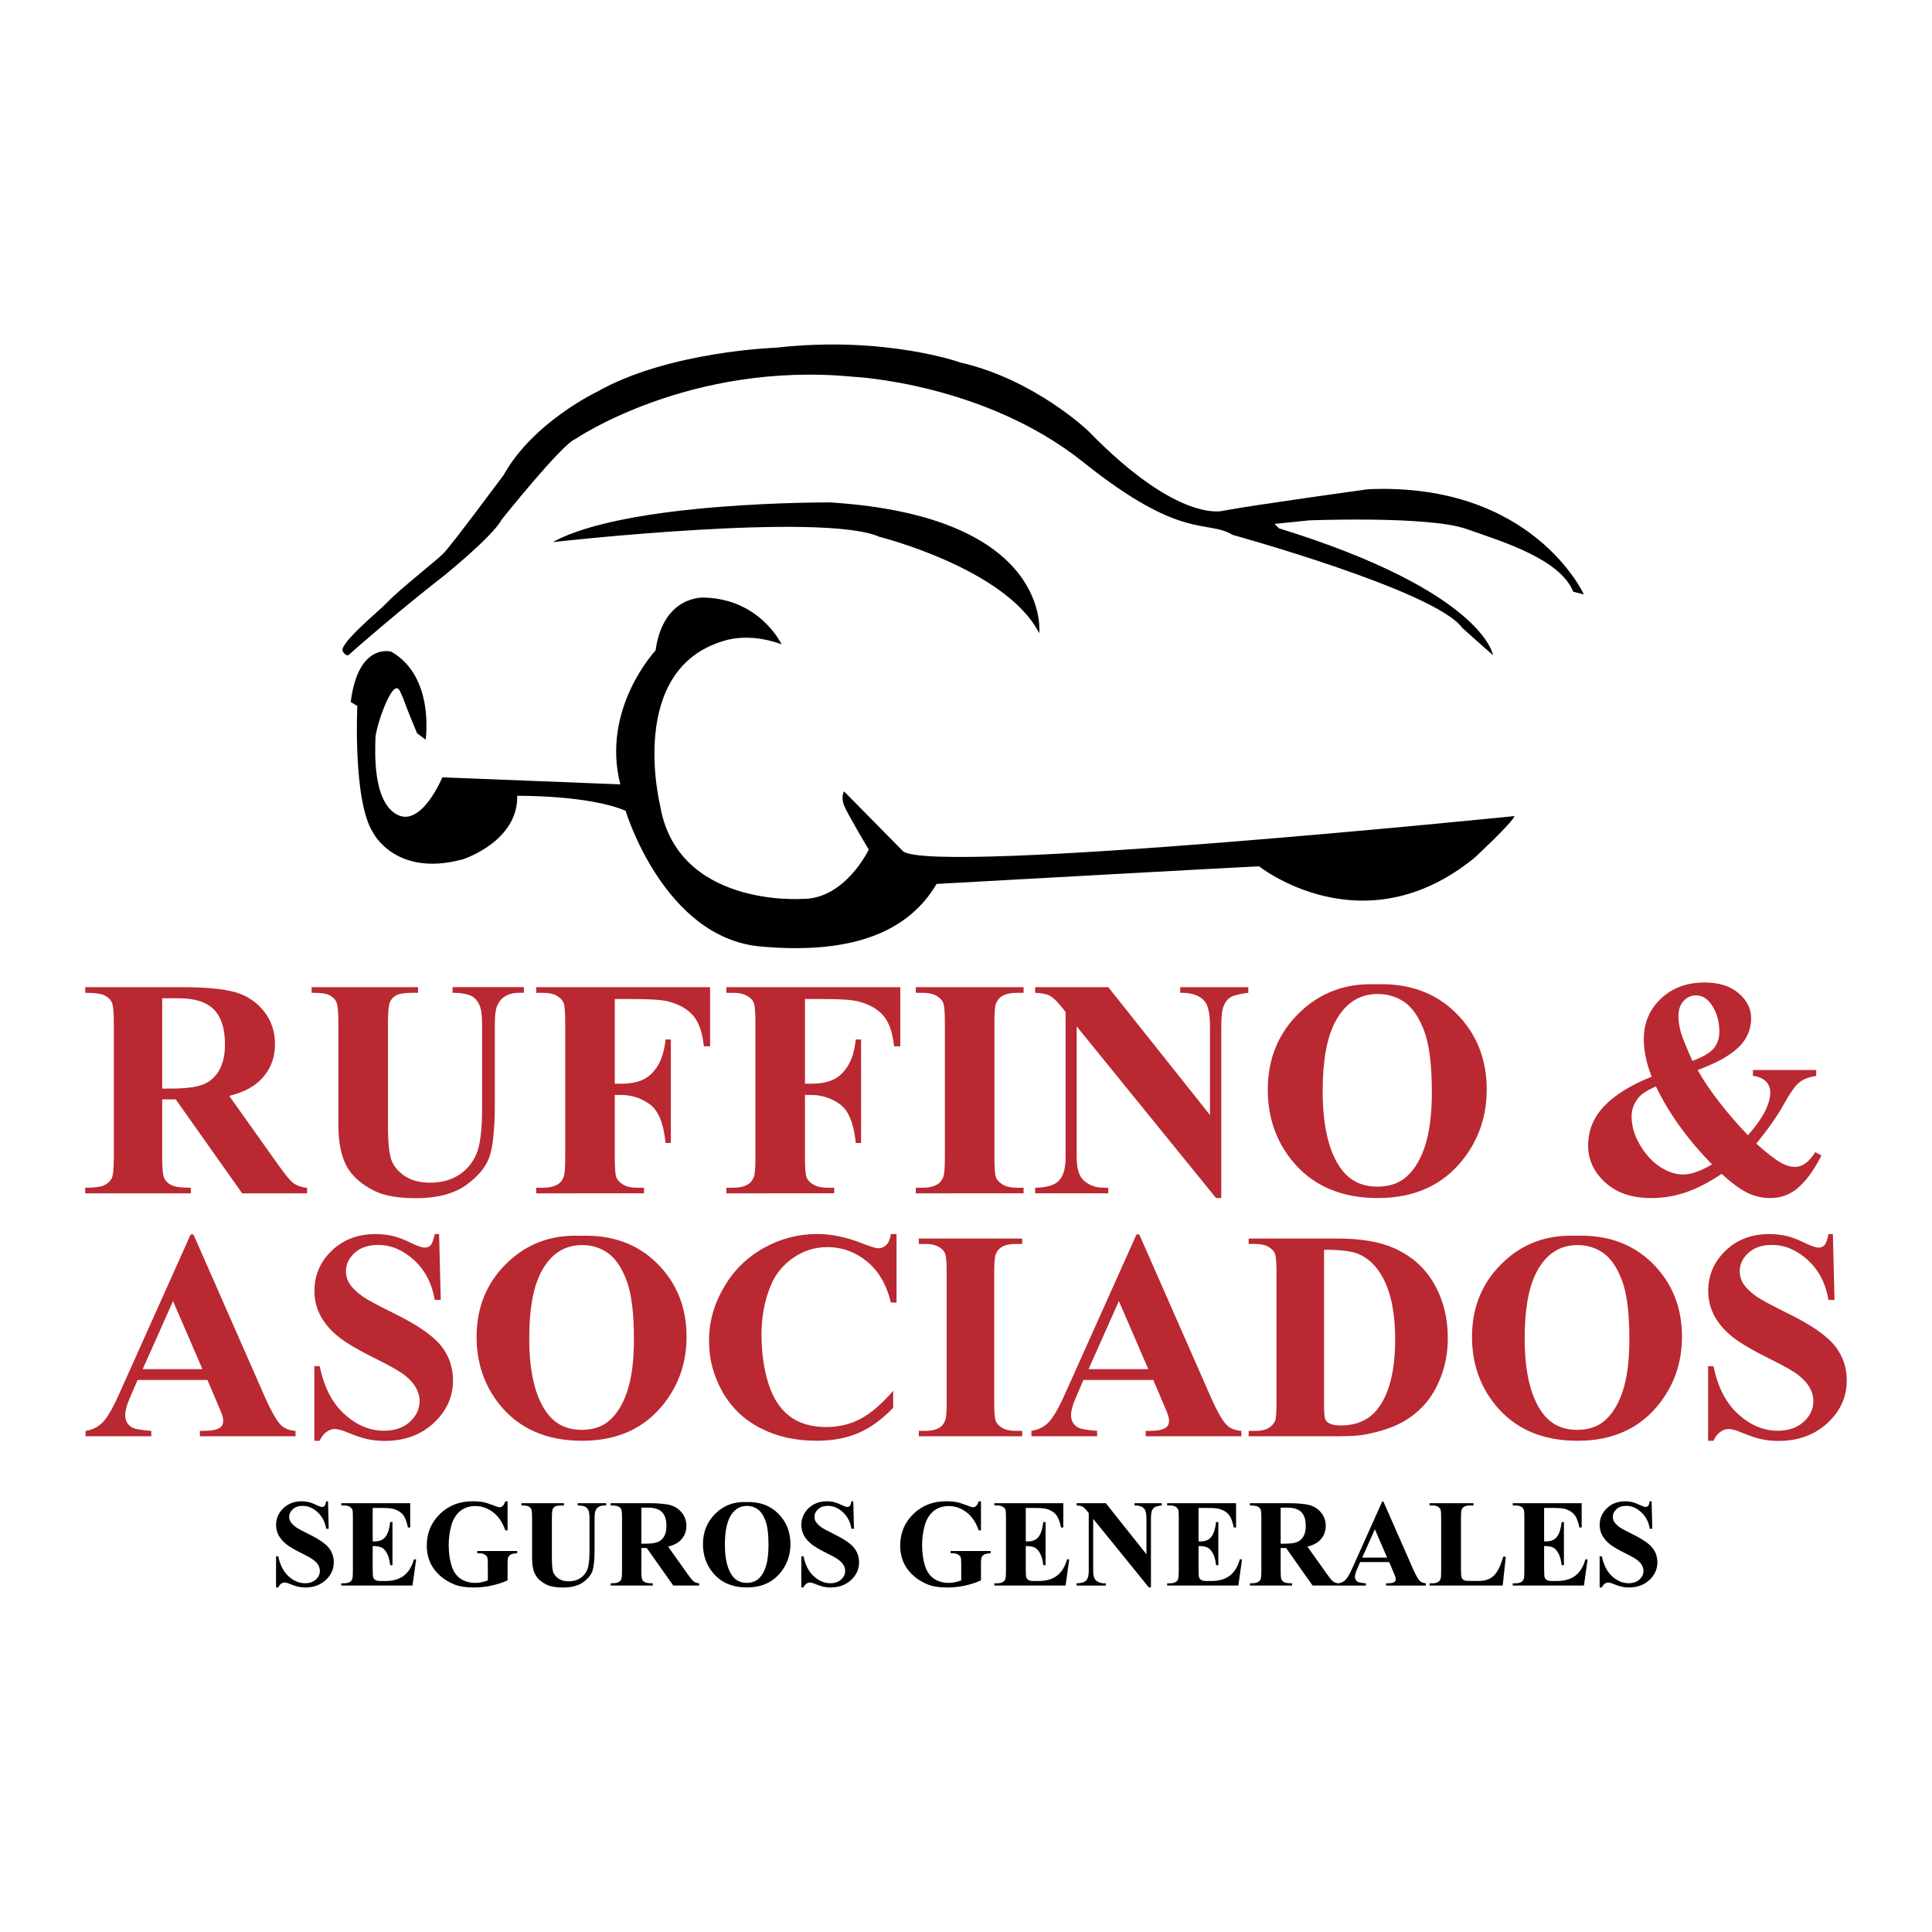<?xml version="1.0" encoding="utf-8"?>
<!-- Generator: Adobe Illustrator 13.0.0, SVG Export Plug-In . SVG Version: 6.00 Build 14948)  -->
<!DOCTYPE svg PUBLIC "-//W3C//DTD SVG 1.0//EN" "http://www.w3.org/TR/2001/REC-SVG-20010904/DTD/svg10.dtd">
<svg version="1.0" id="Layer_1" xmlns="http://www.w3.org/2000/svg" xmlns:xlink="http://www.w3.org/1999/xlink" x="0px" y="0px"
	 width="192.756px" height="192.756px" viewBox="0 0 192.756 192.756" enable-background="new 0 0 192.756 192.756"
	 xml:space="preserve">
<g>
	<polygon fill-rule="evenodd" clip-rule="evenodd" fill="#FFFFFF" points="0,0 192.756,0 192.756,192.756 0,192.756 0,0 	"/>
	<path fill-rule="evenodd" clip-rule="evenodd" d="M55.164,54.083c0,0,26.897-3.033,32.567-0.527c0,0,12.658,3.165,15.954,9.625
		c0,0,1.362-11.646-20.832-13.053C82.853,50.128,62.548,49.996,55.164,54.083L55.164,54.083z"/>
	<path fill-rule="evenodd" clip-rule="evenodd" d="M41.612,73.157l0.854,0.64c0,0,0.938-6.291-3.434-8.781
		c0,0-3.293-0.958-4.041,5.021l0.659,0.396c0,0-0.461,9.526,1.582,12.657c0,0,2.242,4.483,8.966,2.637c0,0,5.494-1.758,5.406-6.329
		c0,0,7.12-0.088,10.812,1.495c0,0,3.805,12.659,13.448,13.536c9.669,0.879,14.943-1.758,17.58-6.241c0,0,31.732-1.758,32.172-1.758
		c0,0,10.371,8.262,21.535-0.879c0,0,3.691-3.428,3.955-4.131c0,0-57.838,5.89-61.002,3.516l-5.889-5.977c0,0-0.352,0.527,0,1.406
		s2.461,4.395,2.461,4.395s-2.374,5.011-6.68,4.923c0,0-12.482,0.879-14.152-9.405c0,0-3.34-13.537,6.417-16.35
		c0,0,2.373-0.879,5.713,0.352c0,0-2.11-4.483-7.647-4.658c0,0-4.132-0.352-4.923,5.274c0,0-5.45,5.801-3.516,13.36l-17.755-0.703
		c0,0-2.109,5.098-4.571,3.692s-2.109-6.505-2.109-7.56s1.726-6.222,2.431-4.763C40.553,70.31,39.835,68.898,41.612,73.157
		L41.612,73.157z"/>
	<path fill-rule="evenodd" clip-rule="evenodd" d="M34.167,64.928c0,0,0.352,0.703,0.704,0.351c0.352-0.351,5.098-4.483,9.405-7.823
		c0,0,4.889-3.939,5.768-5.609c0,0,6.028-7.555,7.362-8.048c0,0,11.395-7.791,27.744-6.208c0,0,13.036,0.603,22.941,8.526
		c9.889,7.911,12.263,5.67,14.899,7.252c0,0,20.261,5.581,22.897,9.273c0,0,2.153,1.934,3.076,2.725c0,0-0.923-6.329-21.359-12.658
		l-0.439-0.439l3.428-0.352c0,0,11.899-0.473,15.679,0.846c3.78,1.318,9.373,3.021,10.691,6.273l1.055,0.264
		c0,0-5.065-11.196-21.502-10.493c0,0-11.108,1.527-14.448,2.142c0,0-4.395,1.407-13.537-7.999c0,0-5.361-5.098-12.657-6.768
		c0,0-7.56-2.725-18.459-1.494c0,0-10.724,0.352-17.844,4.395c0,0-6.373,3.023-9.305,8.28c0,0-5.24,7.066-6.032,7.857
		c-0.791,0.792-4.552,3.728-5.644,4.925C37.971,60.825,33.992,64.049,34.167,64.928L34.167,64.928z"/>
	<path fill-rule="evenodd" clip-rule="evenodd" fill="#BA2831" d="M16.182,109.682v5.769c0,1.113,0.067,1.812,0.202,2.097
		c0.14,0.29,0.378,0.522,0.72,0.693c0.347,0.171,0.989,0.259,1.932,0.259v0.56H8.504v-0.56c0.953,0,1.595-0.088,1.937-0.269
		c0.336-0.177,0.575-0.404,0.714-0.688c0.134-0.285,0.202-0.979,0.202-2.092v-13.348c0-1.113-0.067-1.812-0.202-2.103
		c-0.14-0.29-0.378-0.518-0.725-0.688c-0.342-0.176-0.984-0.259-1.926-0.259v-0.564h9.558c2.49,0,4.308,0.176,5.462,0.518
		c1.149,0.342,2.092,0.979,2.822,1.905c0.725,0.922,1.092,2.009,1.092,3.252c0,1.517-0.548,2.77-1.641,3.764
		c-0.699,0.627-1.672,1.098-2.925,1.408l4.945,6.964c0.647,0.901,1.108,1.46,1.377,1.683c0.419,0.316,0.896,0.487,1.444,0.518v0.56
		h-6.477l-6.627-9.377H16.182L16.182,109.682z M16.182,99.596v9.01h0.865c1.403,0,2.454-0.124,3.153-0.383
		c0.699-0.26,1.248-0.726,1.646-1.398s0.6-1.548,0.6-2.63c0-1.569-0.368-2.724-1.103-3.475c-0.73-0.751-1.911-1.124-3.542-1.124
		H16.182L16.182,99.596z M31.094,98.488h10.614v0.564h-0.528c-0.797,0-1.346,0.083-1.646,0.248
		c-0.301,0.166-0.513,0.399-0.637,0.688c-0.125,0.295-0.192,1.03-0.192,2.201v10.07c0,1.843,0.14,3.06,0.419,3.66
		c0.28,0.596,0.736,1.088,1.373,1.486c0.637,0.394,1.439,0.59,2.413,0.59c1.113,0,2.061-0.248,2.842-0.751
		c0.787-0.502,1.372-1.19,1.761-2.07c0.388-0.88,0.585-2.413,0.585-4.598v-8.388c0-0.922-0.098-1.579-0.29-1.973
		s-0.435-0.668-0.725-0.818c-0.455-0.233-1.097-0.347-1.931-0.347v-0.564h7.114v0.564H51.84c-0.574,0-1.056,0.113-1.439,0.347
		c-0.383,0.233-0.662,0.58-0.833,1.046c-0.13,0.326-0.197,0.906-0.197,1.745v7.812c0,2.418-0.161,4.163-0.477,5.234
		c-0.321,1.072-1.098,2.056-2.33,2.957c-1.232,0.9-2.92,1.352-5.053,1.352c-1.776,0-3.153-0.239-4.126-0.715
		c-1.32-0.647-2.257-1.476-2.806-2.485c-0.544-1.015-0.818-2.371-0.818-4.085v-10.07c0-1.181-0.062-1.916-0.197-2.206
		c-0.13-0.29-0.357-0.518-0.684-0.688c-0.321-0.176-0.917-0.254-1.786-0.243V98.488L31.094,98.488z M61.336,99.674v8.45h0.595
		c0.906,0,1.652-0.141,2.226-0.409c0.58-0.274,1.067-0.735,1.465-1.383s0.663-1.522,0.782-2.625h0.528v10.329h-0.528
		c-0.192-1.952-0.715-3.235-1.569-3.856c-0.854-0.622-1.823-0.938-2.905-0.938h-0.595v6.296c0,1.051,0.062,1.708,0.176,1.973
		c0.119,0.264,0.347,0.491,0.684,0.688c0.336,0.201,0.797,0.3,1.372,0.3h0.683v0.56H53.497v-0.56h0.683
		c0.596,0,1.077-0.108,1.439-0.32c0.264-0.14,0.466-0.384,0.606-0.73c0.114-0.238,0.166-0.875,0.166-1.91v-13.529
		c0-1.051-0.052-1.708-0.166-1.973c-0.109-0.264-0.336-0.492-0.673-0.688c-0.342-0.197-0.798-0.295-1.373-0.295h-0.683v-0.564h17.35
		v5.902h-0.621c-0.14-1.388-0.502-2.413-1.082-3.081c-0.585-0.668-1.424-1.134-2.526-1.408c-0.606-0.15-1.729-0.228-3.366-0.228
		H61.336L61.336,99.674z M80.312,99.674v8.45h0.595c0.906,0,1.652-0.141,2.226-0.409c0.581-0.274,1.067-0.735,1.466-1.383
		s0.663-1.522,0.782-2.625h0.528v10.329H85.38c-0.192-1.952-0.715-3.235-1.569-3.856c-0.854-0.622-1.823-0.938-2.905-0.938h-0.595
		v6.296c0,1.051,0.062,1.708,0.176,1.973c0.119,0.264,0.347,0.491,0.684,0.688c0.336,0.201,0.797,0.3,1.372,0.3h0.684v0.56H72.473
		v-0.56h0.683c0.596,0,1.077-0.108,1.439-0.32c0.264-0.14,0.466-0.384,0.606-0.73c0.114-0.238,0.166-0.875,0.166-1.91v-13.529
		c0-1.051-0.052-1.708-0.166-1.973c-0.108-0.264-0.336-0.492-0.673-0.688c-0.342-0.197-0.797-0.295-1.373-0.295h-0.683v-0.564h17.35
		v5.902h-0.622c-0.14-1.388-0.502-2.413-1.082-3.081c-0.585-0.668-1.424-1.134-2.526-1.408c-0.606-0.15-1.729-0.228-3.366-0.228
		H80.312L80.312,99.674z M102.125,118.499v0.56H91.371v-0.56h0.684c0.595,0,1.077-0.108,1.439-0.32
		c0.264-0.14,0.466-0.384,0.605-0.73c0.114-0.238,0.171-0.875,0.171-1.91v-13.529c0-1.051-0.058-1.708-0.171-1.973
		c-0.108-0.264-0.332-0.492-0.673-0.688c-0.336-0.197-0.797-0.295-1.372-0.295h-0.684v-0.564h10.754v0.564h-0.684
		c-0.596,0-1.077,0.104-1.439,0.315c-0.264,0.146-0.472,0.383-0.621,0.73c-0.109,0.243-0.166,0.88-0.166,1.91v13.529
		c0,1.051,0.057,1.708,0.171,1.973c0.119,0.264,0.347,0.491,0.684,0.688c0.342,0.201,0.797,0.3,1.372,0.3H102.125L102.125,118.499z
		 M110.574,98.488l10.147,12.758v-8.844c0-1.232-0.176-2.065-0.527-2.501c-0.486-0.585-1.3-0.869-2.443-0.849v-0.564h6.793v0.564
		c-0.87,0.108-1.45,0.253-1.751,0.43c-0.3,0.176-0.533,0.466-0.698,0.864c-0.166,0.399-0.249,1.088-0.249,2.056v17.128h-0.518
		l-13.907-17.128v13.078c0,1.181,0.27,1.979,0.813,2.393c0.538,0.419,1.159,0.626,1.854,0.626h0.486v0.56h-7.295v-0.56
		c1.134-0.01,1.921-0.243,2.366-0.698c0.445-0.456,0.668-1.228,0.668-2.32v-14.518l-0.44-0.549c-0.435-0.544-0.818-0.9-1.154-1.077
		c-0.331-0.171-0.813-0.264-1.439-0.284v-0.564H110.574L110.574,98.488z M137.27,98.203c3.278-0.124,5.938,0.834,7.989,2.863
		c2.045,2.035,3.07,4.577,3.07,7.632c0,2.609-0.761,4.903-2.288,6.886c-2.024,2.631-4.883,3.946-8.574,3.946
		c-3.697,0-6.561-1.254-8.585-3.765c-1.595-1.983-2.396-4.333-2.396-7.052c0-3.055,1.04-5.603,3.116-7.637
		C131.684,99.037,134.235,98.079,137.27,98.203L137.27,98.203z M137.456,99.172c-1.885,0-3.313,0.963-4.297,2.884
		c-0.798,1.574-1.196,3.842-1.196,6.793c0,3.511,0.616,6.104,1.849,7.781c0.859,1.176,2.065,1.761,3.613,1.761
		c1.041,0,1.911-0.253,2.609-0.756c0.886-0.647,1.58-1.683,2.076-3.106c0.497-1.419,0.746-3.272,0.746-5.556
		c0-2.724-0.254-4.758-0.761-6.104c-0.508-1.351-1.149-2.304-1.937-2.863C139.377,99.451,138.477,99.172,137.456,99.172
		L137.456,99.172z M174.89,106.757h6.312v0.59c-0.709,0.104-1.264,0.311-1.667,0.632c-0.409,0.316-0.932,1.057-1.579,2.221
		c-0.647,1.165-1.559,2.465-2.733,3.899c1.035,0.932,1.874,1.579,2.521,1.941c0.455,0.254,0.9,0.378,1.336,0.378
		c0.745,0,1.423-0.486,2.029-1.471l0.621,0.332c-0.828,1.631-1.714,2.79-2.65,3.474c-0.72,0.518-1.538,0.777-2.46,0.777
		c-0.787,0-1.538-0.171-2.252-0.508c-0.715-0.342-1.579-0.974-2.6-1.905c-1.268,0.849-2.454,1.465-3.567,1.843
		c-1.112,0.378-2.268,0.57-3.474,0.57c-1.921,0-3.448-0.523-4.582-1.564c-1.129-1.04-1.698-2.262-1.698-3.67
		c0-1.518,0.543-2.838,1.626-3.961c1.082-1.119,2.65-2.093,4.717-2.91c-0.265-0.657-0.461-1.3-0.591-1.926
		c-0.135-0.627-0.196-1.232-0.196-1.823c0-1.615,0.563-2.961,1.703-4.038c1.139-1.077,2.594-1.615,4.359-1.615
		c1.429,0,2.558,0.352,3.392,1.066s1.253,1.543,1.253,2.495c0,1.145-0.43,2.123-1.284,2.936c-0.854,0.813-2.206,1.56-4.055,2.237
		c1.14,2.014,2.817,4.184,5.018,6.508c1.486-1.667,2.231-3.101,2.231-4.292c0-0.425-0.145-0.787-0.44-1.087
		c-0.295-0.295-0.725-0.477-1.289-0.539V106.757L174.89,106.757z M168.853,105.846c1.062-0.394,1.776-0.813,2.139-1.264
		s0.549-0.994,0.549-1.631c0-1.134-0.3-2.092-0.896-2.868c-0.394-0.518-0.88-0.771-1.46-0.771c-0.472,0-0.88,0.187-1.217,0.559
		c-0.342,0.373-0.513,0.881-0.513,1.518c0,0.497,0.083,1.025,0.243,1.595C167.864,103.547,168.247,104.499,168.853,105.846
		L168.853,105.846z M165.213,108.393c-0.808,0.347-1.382,0.71-1.714,1.093c-0.476,0.569-0.714,1.201-0.714,1.9
		c0,0.947,0.274,1.895,0.828,2.832c0.549,0.942,1.217,1.672,1.993,2.185c0.776,0.518,1.559,0.776,2.335,0.776
		c0.383,0,0.818-0.082,1.3-0.253c0.477-0.166,1.005-0.414,1.568-0.751C168.371,113.679,166.508,111.085,165.213,108.393
		L165.213,108.393z"/>
	<path fill-rule="evenodd" clip-rule="evenodd" fill="#BA2831" d="M20.696,137.679h-6.967l-0.829,1.922
		c-0.273,0.641-0.407,1.167-0.407,1.584c0,0.557,0.224,0.963,0.67,1.222c0.258,0.159,0.903,0.272,1.931,0.353v0.536H8.535v-0.536
		c0.705-0.109,1.292-0.402,1.743-0.884c0.457-0.478,1.023-1.47,1.688-2.975l7.056-15.74H19.3l7.111,16.177
		c0.68,1.535,1.236,2.498,1.673,2.896c0.333,0.303,0.8,0.477,1.4,0.526v0.536h-9.543v-0.536h0.392c0.765,0,1.306-0.109,1.614-0.323
		c0.213-0.153,0.323-0.377,0.323-0.67c0-0.174-0.03-0.353-0.09-0.536c-0.02-0.09-0.164-0.452-0.437-1.093L20.696,137.679
		L20.696,137.679z M20.199,136.602l-2.935-6.793l-3.029,6.793H20.199L20.199,136.602z M43.81,123.12l0.164,6.574h-0.601
		c-0.278-1.648-0.968-2.974-2.071-3.982c-1.103-1.003-2.289-1.504-3.57-1.504c-0.988,0-1.773,0.263-2.349,0.794
		c-0.581,0.526-0.869,1.138-0.869,1.827c0,0.433,0.104,0.824,0.308,1.162c0.278,0.457,0.73,0.909,1.351,1.351
		c0.457,0.323,1.509,0.889,3.158,1.703c2.309,1.137,3.863,2.21,4.668,3.218c0.799,1.008,1.196,2.16,1.196,3.461
		c0,1.648-0.646,3.068-1.927,4.255c-1.286,1.188-2.919,1.783-4.896,1.783c-0.621,0-1.211-0.064-1.763-0.188
		c-0.551-0.13-1.247-0.368-2.081-0.716c-0.467-0.193-0.849-0.287-1.147-0.287c-0.253,0-0.521,0.094-0.8,0.287
		c-0.283,0.194-0.511,0.492-0.685,0.89h-0.536v-7.448h0.536c0.427,2.095,1.246,3.689,2.468,4.791
		c1.216,1.103,2.527,1.653,3.932,1.653c1.088,0,1.952-0.298,2.597-0.889s0.968-1.281,0.968-2.065c0-0.467-0.125-0.919-0.373-1.355
		c-0.249-0.432-0.621-0.849-1.127-1.241s-1.396-0.903-2.676-1.534c-1.792-0.884-3.083-1.634-3.868-2.255
		c-0.79-0.62-1.391-1.315-1.812-2.08s-0.636-1.609-0.636-2.532c0-1.569,0.581-2.91,1.733-4.018c1.156-1.103,2.611-1.653,4.364-1.653
		c0.641,0,1.261,0.074,1.862,0.229c0.457,0.119,1.013,0.333,1.664,0.65c0.656,0.313,1.117,0.472,1.375,0.472
		c0.253,0,0.452-0.079,0.596-0.233c0.149-0.153,0.283-0.526,0.408-1.117H43.81L43.81,123.12z M57.892,123.294
		c3.143-0.119,5.695,0.8,7.662,2.746c1.961,1.951,2.944,4.39,2.944,7.319c0,2.502-0.73,4.702-2.195,6.604
		c-1.941,2.522-4.682,3.784-8.223,3.784c-3.545,0-6.291-1.202-8.232-3.61c-1.529-1.901-2.299-4.156-2.299-6.763
		c0-2.93,0.998-5.373,2.989-7.324C52.534,124.094,54.982,123.175,57.892,123.294L57.892,123.294z M58.07,124.223
		c-1.808,0-3.178,0.924-4.122,2.766c-0.764,1.51-1.146,3.685-1.146,6.515c0,3.367,0.59,5.854,1.772,7.463
		c0.824,1.127,1.981,1.688,3.466,1.688c0.998,0,1.833-0.243,2.502-0.725c0.849-0.621,1.515-1.614,1.991-2.979
		c0.477-1.36,0.715-3.138,0.715-5.328c0-2.612-0.243-4.563-0.73-5.854c-0.486-1.296-1.102-2.209-1.857-2.745
		C59.913,124.49,59.049,124.223,58.07,124.223L58.07,124.223z M89.447,123.12v6.832h-0.566c-0.427-1.782-1.222-3.147-2.389-4.101
		c-1.162-0.948-2.482-1.426-3.957-1.426c-1.231,0-2.359,0.353-3.387,1.062s-1.782,1.634-2.254,2.781
		c-0.611,1.465-0.918,3.094-0.918,4.886c0,1.763,0.223,3.372,0.67,4.821c0.447,1.45,1.142,2.548,2.096,3.287
		c0.948,0.745,2.18,1.112,3.694,1.112c1.242,0,2.378-0.268,3.412-0.814c1.032-0.541,2.12-1.475,3.267-2.805v1.703
		c-1.107,1.151-2.259,1.99-3.456,2.507c-1.202,0.521-2.597,0.78-4.201,0.78c-2.1,0-3.973-0.423-5.606-1.267
		c-1.634-0.845-2.895-2.056-3.784-3.635c-0.884-1.584-1.331-3.268-1.331-5.05c0-1.882,0.491-3.664,1.48-5.353
		c0.983-1.688,2.308-2.999,3.982-3.928c1.673-0.934,3.451-1.396,5.333-1.396c1.385,0,2.85,0.298,4.394,0.898
		c0.894,0.348,1.46,0.527,1.703,0.527c0.308,0,0.576-0.114,0.804-0.343c0.229-0.229,0.377-0.592,0.447-1.083H89.447L89.447,123.12z
		 M101.984,142.759v0.536H91.671v-0.536h0.655c0.571,0,1.033-0.104,1.38-0.309c0.253-0.134,0.447-0.367,0.581-0.7
		c0.109-0.229,0.164-0.839,0.164-1.832v-12.975c0-1.008-0.055-1.639-0.164-1.892c-0.104-0.253-0.317-0.472-0.646-0.66
		c-0.323-0.188-0.765-0.283-1.316-0.283h-0.655v-0.541h10.313v0.541h-0.655c-0.571,0-1.033,0.1-1.381,0.303
		c-0.253,0.14-0.451,0.367-0.596,0.7c-0.104,0.233-0.158,0.844-0.158,1.832v12.975c0,1.009,0.055,1.639,0.164,1.893
		c0.114,0.253,0.332,0.472,0.655,0.66c0.327,0.193,0.765,0.288,1.315,0.288H101.984L101.984,142.759z M115.063,137.679h-6.967
		l-0.829,1.922c-0.272,0.641-0.407,1.167-0.407,1.584c0,0.557,0.224,0.963,0.671,1.222c0.258,0.159,0.903,0.272,1.931,0.353v0.536
		h-6.559v-0.536c0.705-0.109,1.291-0.402,1.742-0.884c0.457-0.478,1.023-1.47,1.688-2.975l7.056-15.74h0.278l7.111,16.177
		c0.68,1.535,1.235,2.498,1.673,2.896c0.333,0.303,0.8,0.477,1.4,0.526v0.536h-9.544v-0.536h0.393c0.765,0,1.306-0.109,1.613-0.323
		c0.214-0.153,0.323-0.377,0.323-0.67c0-0.174-0.029-0.353-0.09-0.536c-0.02-0.09-0.163-0.452-0.437-1.093L115.063,137.679
		L115.063,137.679z M114.567,136.602l-2.936-6.793l-3.028,6.793H114.567L114.567,136.602z M124.577,143.295v-0.536h0.655
		c0.571,0,1.013-0.09,1.316-0.273c0.308-0.179,0.531-0.422,0.675-0.735c0.09-0.203,0.135-0.814,0.135-1.832v-12.975
		c0-1.008-0.055-1.639-0.164-1.892c-0.104-0.253-0.318-0.472-0.646-0.66c-0.323-0.188-0.765-0.283-1.316-0.283h-0.655v-0.541h8.829
		c2.358,0,4.255,0.322,5.69,0.963c1.752,0.784,3.088,1.972,3.991,3.561c0.909,1.594,1.361,3.392,1.361,5.397
		c0,1.39-0.224,2.666-0.671,3.833c-0.446,1.172-1.022,2.136-1.728,2.895c-0.71,0.766-1.524,1.376-2.453,1.838
		c-0.929,0.456-2.061,0.813-3.396,1.067c-0.591,0.114-1.524,0.174-2.795,0.174H124.577L124.577,143.295z M132.1,124.689v15.393
		c0,0.814,0.04,1.311,0.114,1.495c0.08,0.184,0.209,0.327,0.393,0.422c0.263,0.148,0.641,0.218,1.137,0.218
		c1.619,0,2.855-0.551,3.709-1.658c1.162-1.494,1.743-3.809,1.743-6.951c0-2.532-0.397-4.554-1.191-6.068
		c-0.631-1.182-1.44-1.985-2.429-2.413C134.876,124.823,133.719,124.68,132.1,124.689L132.1,124.689z M157.205,123.294
		c3.144-0.119,5.695,0.8,7.661,2.746c1.962,1.951,2.945,4.39,2.945,7.319c0,2.502-0.73,4.702-2.195,6.604
		c-1.941,2.522-4.682,3.784-8.223,3.784c-3.545,0-6.291-1.202-8.232-3.61c-1.529-1.901-2.299-4.156-2.299-6.763
		c0-2.93,0.998-5.373,2.989-7.324C151.848,124.094,154.295,123.175,157.205,123.294L157.205,123.294z M157.384,124.223
		c-1.808,0-3.178,0.924-4.121,2.766c-0.765,1.51-1.147,3.685-1.147,6.515c0,3.367,0.592,5.854,1.772,7.463
		c0.824,1.127,1.981,1.688,3.467,1.688c0.998,0,1.832-0.243,2.502-0.725c0.85-0.621,1.515-1.614,1.991-2.979
		c0.477-1.36,0.715-3.138,0.715-5.328c0-2.612-0.243-4.563-0.729-5.854c-0.486-1.296-1.103-2.209-1.857-2.745
		C159.227,124.49,158.362,124.223,157.384,124.223L157.384,124.223z M182.866,123.12l0.164,6.574h-0.601
		c-0.278-1.648-0.969-2.974-2.07-3.982c-1.103-1.003-2.29-1.504-3.57-1.504c-0.988,0-1.772,0.263-2.349,0.794
		c-0.581,0.526-0.869,1.138-0.869,1.827c0,0.433,0.104,0.824,0.308,1.162c0.278,0.457,0.73,0.909,1.351,1.351
		c0.457,0.323,1.51,0.889,3.158,1.703c2.309,1.137,3.863,2.21,4.667,3.218c0.8,1.008,1.197,2.16,1.197,3.461
		c0,1.648-0.646,3.068-1.927,4.255c-1.286,1.188-2.919,1.783-4.896,1.783c-0.621,0-1.212-0.064-1.763-0.188
		c-0.552-0.13-1.246-0.368-2.081-0.716c-0.467-0.193-0.849-0.287-1.147-0.287c-0.253,0-0.521,0.094-0.799,0.287
		c-0.283,0.194-0.512,0.492-0.685,0.89h-0.537v-7.448h0.537c0.427,2.095,1.246,3.689,2.467,4.791
		c1.217,1.103,2.527,1.653,3.933,1.653c1.088,0,1.952-0.298,2.598-0.889s0.968-1.281,0.968-2.065c0-0.467-0.124-0.919-0.372-1.355
		c-0.248-0.432-0.621-0.849-1.128-1.241c-0.506-0.393-1.395-0.903-2.676-1.534c-1.792-0.884-3.084-1.634-3.868-2.255
		c-0.789-0.62-1.391-1.315-1.812-2.08s-0.635-1.609-0.635-2.532c0-1.569,0.58-2.91,1.732-4.018c1.156-1.103,2.611-1.653,4.364-1.653
		c0.641,0,1.262,0.074,1.862,0.229c0.457,0.119,1.013,0.333,1.663,0.65c0.656,0.313,1.117,0.472,1.376,0.472
		c0.253,0,0.451-0.079,0.596-0.233c0.148-0.153,0.283-0.526,0.407-1.117H182.866L182.866,123.12z"/>
	<path fill-rule="evenodd" clip-rule="evenodd" d="M32.727,149.787l0.068,2.738h-0.25c-0.116-0.687-0.404-1.238-0.863-1.658
		c-0.459-0.418-0.954-0.627-1.487-0.627c-0.412,0-0.739,0.109-0.979,0.331c-0.242,0.219-0.362,0.474-0.362,0.761
		c0,0.18,0.043,0.344,0.128,0.484c0.116,0.189,0.304,0.378,0.563,0.562c0.19,0.134,0.628,0.37,1.315,0.709
		c0.962,0.474,1.609,0.92,1.944,1.34c0.333,0.421,0.499,0.9,0.499,1.442c0,0.687-0.269,1.277-0.803,1.772
		c-0.536,0.494-1.216,0.742-2.039,0.742c-0.258,0-0.504-0.027-0.734-0.079c-0.229-0.054-0.519-0.152-0.866-0.298
		c-0.194-0.08-0.354-0.119-0.478-0.119c-0.105,0-0.217,0.039-0.333,0.119c-0.118,0.081-0.213,0.205-0.285,0.37h-0.224v-3.102h0.224
		c0.178,0.873,0.519,1.536,1.028,1.996c0.507,0.459,1.053,0.688,1.638,0.688c0.453,0,0.812-0.124,1.082-0.37
		c0.269-0.246,0.403-0.534,0.403-0.86c0-0.194-0.052-0.383-0.155-0.565c-0.104-0.18-0.258-0.354-0.469-0.517
		c-0.211-0.163-0.582-0.376-1.115-0.639c-0.747-0.368-1.284-0.681-1.611-0.939c-0.329-0.259-0.579-0.548-0.755-0.866
		s-0.265-0.67-0.265-1.055c0-0.654,0.242-1.212,0.722-1.674c0.482-0.459,1.088-0.688,1.818-0.688c0.267,0,0.525,0.031,0.775,0.096
		c0.19,0.049,0.422,0.138,0.693,0.271c0.273,0.13,0.465,0.196,0.573,0.196c0.105,0,0.188-0.033,0.248-0.097
		c0.062-0.064,0.118-0.22,0.17-0.466H32.727L32.727,149.787z M37.182,150.447v3.344h0.164c0.521,0,0.897-0.163,1.133-0.49
		c0.233-0.326,0.382-0.811,0.449-1.447h0.229v4.302h-0.229c-0.049-0.47-0.151-0.853-0.306-1.152c-0.157-0.3-0.337-0.5-0.544-0.604
		c-0.205-0.102-0.505-0.153-0.896-0.153v2.314c0,0.453,0.019,0.728,0.058,0.829c0.037,0.102,0.109,0.185,0.215,0.248
		c0.104,0.066,0.273,0.098,0.509,0.098h0.49c0.767,0,1.381-0.178,1.845-0.533c0.463-0.354,0.794-0.896,0.997-1.624h0.224
		l-0.368,2.612h-7.102v-0.224h0.272c0.238,0,0.431-0.043,0.575-0.128c0.105-0.056,0.187-0.153,0.242-0.292
		c0.045-0.095,0.068-0.35,0.068-0.763v-5.404c0-0.372-0.01-0.6-0.031-0.685c-0.039-0.141-0.116-0.251-0.223-0.327
		c-0.155-0.113-0.364-0.169-0.631-0.169h-0.272v-0.226h6.876v2.43h-0.229c-0.118-0.594-0.281-1.02-0.495-1.278
		c-0.21-0.258-0.51-0.448-0.899-0.568c-0.226-0.074-0.649-0.109-1.271-0.109H37.182L37.182,150.447z M50.64,149.787v2.896h-0.226
		c-0.271-0.792-0.677-1.394-1.218-1.806c-0.54-0.411-1.131-0.618-1.774-0.618c-0.614,0-1.125,0.174-1.533,0.52
		c-0.407,0.345-0.697,0.824-0.867,1.443c-0.169,0.618-0.254,1.253-0.254,1.902c0,0.788,0.093,1.479,0.279,2.072
		c0.184,0.594,0.484,1.03,0.9,1.31c0.414,0.279,0.906,0.418,1.475,0.418c0.198,0,0.401-0.021,0.608-0.064
		c0.209-0.041,0.422-0.104,0.641-0.184v-1.709c0-0.322-0.023-0.533-0.068-0.627c-0.043-0.095-0.136-0.182-0.275-0.258
		c-0.139-0.077-0.308-0.116-0.507-0.116h-0.211v-0.223h3.992v0.223c-0.302,0.021-0.513,0.062-0.633,0.124
		c-0.118,0.064-0.211,0.168-0.275,0.312c-0.037,0.076-0.053,0.265-0.053,0.564v1.709c-0.525,0.233-1.072,0.411-1.64,0.529
		c-0.567,0.12-1.156,0.18-1.767,0.18c-0.78,0-1.427-0.107-1.942-0.318c-0.515-0.213-0.97-0.49-1.363-0.836s-0.701-0.734-0.925-1.166
		c-0.281-0.559-0.424-1.184-0.424-1.874c0-1.234,0.435-2.279,1.303-3.131c0.869-0.853,1.961-1.278,3.278-1.278
		c0.408,0,0.775,0.031,1.103,0.095c0.178,0.033,0.465,0.126,0.864,0.277c0.397,0.151,0.633,0.228,0.706,0.228
		c0.113,0,0.217-0.041,0.314-0.124s0.187-0.24,0.267-0.47H50.64L50.64,149.787z M52.021,149.974h4.24v0.226H56.05
		c-0.319,0-0.538,0.032-0.658,0.099s-0.205,0.159-0.254,0.275c-0.05,0.117-0.076,0.411-0.076,0.879v4.022
		c0,0.736,0.056,1.223,0.167,1.462c0.112,0.238,0.294,0.435,0.548,0.594c0.254,0.157,0.575,0.236,0.964,0.236
		c0.444,0,0.823-0.1,1.135-0.3c0.314-0.201,0.548-0.477,0.703-0.828s0.234-0.964,0.234-1.836v-3.351
		c0-0.368-0.039-0.631-0.116-0.788s-0.174-0.267-0.29-0.327c-0.182-0.093-0.438-0.138-0.771-0.138v-0.226h2.841v0.226h-0.169
		c-0.229,0-0.422,0.045-0.575,0.138c-0.153,0.094-0.265,0.232-0.333,0.418c-0.052,0.131-0.079,0.362-0.079,0.697v3.121
		c0,0.966-0.064,1.662-0.19,2.091c-0.128,0.428-0.438,0.821-0.931,1.181c-0.492,0.36-1.167,0.54-2.019,0.54
		c-0.709,0-1.259-0.095-1.648-0.285c-0.527-0.259-0.902-0.59-1.121-0.993c-0.217-0.405-0.327-0.947-0.327-1.632v-4.022
		c0-0.472-0.025-0.766-0.078-0.881c-0.052-0.116-0.143-0.207-0.273-0.275c-0.128-0.07-0.366-0.102-0.713-0.097V149.974
		L52.021,149.974z M63.988,154.444v2.305c0,0.444,0.027,0.724,0.08,0.837c0.056,0.116,0.151,0.209,0.288,0.277
		c0.138,0.068,0.395,0.104,0.771,0.104v0.224H60.92v-0.224c0.381,0,0.637-0.035,0.773-0.107c0.135-0.07,0.229-0.161,0.286-0.275
		c0.054-0.113,0.081-0.391,0.081-0.835v-5.332c0-0.444-0.027-0.725-0.081-0.84c-0.056-0.116-0.151-0.207-0.29-0.275
		c-0.136-0.07-0.393-0.103-0.77-0.103v-0.226h3.818c0.995,0,1.721,0.069,2.182,0.206c0.459,0.137,0.835,0.392,1.127,0.762
		c0.289,0.368,0.436,0.802,0.436,1.299c0,0.605-0.219,1.106-0.656,1.503c-0.279,0.251-0.668,0.439-1.168,0.563l1.975,2.781
		c0.258,0.36,0.443,0.583,0.55,0.672c0.167,0.126,0.358,0.195,0.577,0.207v0.224h-2.587l-2.647-3.746H63.988L63.988,154.444z
		 M63.988,150.416v3.599h0.345c0.561,0,0.98-0.05,1.259-0.153c0.279-0.104,0.499-0.289,0.658-0.559c0.16-0.269,0.24-0.618,0.24-1.05
		c0-0.627-0.147-1.089-0.44-1.389c-0.292-0.299-0.764-0.448-1.415-0.448H63.988L63.988,150.416z M74.444,149.859
		c1.309-0.05,2.372,0.333,3.191,1.144c0.817,0.813,1.227,1.829,1.227,3.049c0,1.042-0.304,1.959-0.915,2.751
		c-0.809,1.051-1.95,1.575-3.425,1.575c-1.477,0-2.621-0.5-3.429-1.503c-0.637-0.792-0.958-1.731-0.958-2.817
		c0-1.22,0.416-2.237,1.245-3.05C72.213,150.192,73.232,149.81,74.444,149.859L74.444,149.859z M74.519,150.246
		c-0.753,0-1.324,0.385-1.717,1.152c-0.318,0.629-0.478,1.534-0.478,2.714c0,1.401,0.246,2.438,0.738,3.107
		c0.343,0.47,0.825,0.704,1.443,0.704c0.416,0,0.763-0.102,1.042-0.303c0.354-0.258,0.631-0.672,0.83-1.24
		c0.198-0.567,0.297-1.308,0.297-2.22c0-1.088-0.101-1.9-0.304-2.438c-0.203-0.539-0.459-0.92-0.773-1.144
		C75.286,150.358,74.926,150.246,74.519,150.246L74.519,150.246z M85.133,149.787l0.068,2.738h-0.25
		c-0.116-0.687-0.403-1.238-0.862-1.658c-0.459-0.418-0.954-0.627-1.488-0.627c-0.412,0-0.738,0.109-0.978,0.331
		c-0.242,0.219-0.362,0.474-0.362,0.761c0,0.18,0.043,0.344,0.128,0.484c0.116,0.189,0.304,0.378,0.562,0.562
		c0.19,0.134,0.629,0.37,1.315,0.709c0.961,0.474,1.609,0.92,1.944,1.34c0.333,0.421,0.499,0.9,0.499,1.442
		c0,0.687-0.269,1.277-0.802,1.772c-0.536,0.494-1.216,0.742-2.04,0.742c-0.258,0-0.504-0.027-0.734-0.079
		c-0.23-0.054-0.519-0.152-0.867-0.298c-0.194-0.08-0.354-0.119-0.478-0.119c-0.105,0-0.217,0.039-0.333,0.119
		c-0.118,0.081-0.213,0.205-0.285,0.37h-0.223v-3.102h0.223c0.178,0.873,0.519,1.536,1.028,1.996
		c0.506,0.459,1.053,0.688,1.638,0.688c0.453,0,0.813-0.124,1.082-0.37s0.403-0.534,0.403-0.86c0-0.194-0.052-0.383-0.155-0.565
		c-0.104-0.18-0.258-0.354-0.47-0.517c-0.211-0.163-0.581-0.376-1.114-0.639c-0.747-0.368-1.285-0.681-1.611-0.939
		c-0.329-0.259-0.579-0.548-0.755-0.866s-0.265-0.67-0.265-1.055c0-0.654,0.242-1.212,0.722-1.674
		c0.482-0.459,1.088-0.688,1.818-0.688c0.267,0,0.526,0.031,0.776,0.096c0.19,0.049,0.422,0.138,0.692,0.271
		c0.273,0.13,0.466,0.196,0.573,0.196c0.105,0,0.188-0.033,0.248-0.097c0.062-0.064,0.118-0.22,0.169-0.466H85.133L85.133,149.787z
		 M97.871,149.787v2.896h-0.226c-0.271-0.792-0.676-1.394-1.218-1.806c-0.54-0.411-1.131-0.618-1.774-0.618
		c-0.614,0-1.125,0.174-1.533,0.52c-0.407,0.345-0.697,0.824-0.866,1.443c-0.169,0.618-0.255,1.253-0.255,1.902
		c0,0.788,0.093,1.479,0.28,2.072c0.184,0.594,0.484,1.03,0.899,1.31c0.414,0.279,0.906,0.418,1.475,0.418
		c0.199,0,0.401-0.021,0.608-0.064c0.208-0.041,0.421-0.104,0.641-0.184v-1.709c0-0.322-0.022-0.533-0.068-0.627
		c-0.043-0.095-0.136-0.182-0.274-0.258c-0.139-0.077-0.309-0.116-0.507-0.116h-0.211v-0.223h3.992v0.223
		c-0.302,0.021-0.514,0.062-0.633,0.124c-0.118,0.064-0.211,0.168-0.275,0.312c-0.037,0.076-0.054,0.265-0.054,0.564v1.709
		c-0.525,0.233-1.071,0.411-1.64,0.529c-0.567,0.12-1.156,0.18-1.766,0.18c-0.78,0-1.427-0.107-1.942-0.318
		c-0.515-0.213-0.97-0.49-1.363-0.836s-0.701-0.734-0.924-1.166c-0.282-0.559-0.424-1.184-0.424-1.874
		c0-1.234,0.435-2.279,1.303-3.131c0.869-0.853,1.96-1.278,3.278-1.278c0.407,0,0.775,0.031,1.102,0.095
		c0.178,0.033,0.465,0.126,0.865,0.277c0.397,0.151,0.632,0.228,0.705,0.228c0.114,0,0.217-0.041,0.314-0.124
		c0.097-0.083,0.186-0.24,0.267-0.47H97.871L97.871,149.787z M102.343,150.447v3.344h0.163c0.521,0,0.897-0.163,1.134-0.49
		c0.233-0.326,0.382-0.811,0.448-1.447h0.229v4.302h-0.229c-0.05-0.47-0.15-0.853-0.307-1.152s-0.337-0.5-0.543-0.604
		c-0.205-0.102-0.505-0.153-0.896-0.153v2.314c0,0.453,0.019,0.728,0.058,0.829c0.037,0.102,0.109,0.185,0.215,0.248
		c0.104,0.066,0.273,0.098,0.509,0.098h0.49c0.768,0,1.382-0.178,1.845-0.533c0.464-0.354,0.795-0.896,0.997-1.624h0.224
		l-0.368,2.612h-7.103v-0.224h0.273c0.237,0,0.43-0.043,0.574-0.128c0.105-0.056,0.187-0.153,0.242-0.292
		c0.046-0.095,0.068-0.35,0.068-0.763v-5.404c0-0.372-0.011-0.6-0.031-0.685c-0.039-0.141-0.115-0.251-0.223-0.327
		c-0.155-0.113-0.364-0.169-0.631-0.169h-0.273v-0.226h6.877v2.43h-0.229c-0.118-0.594-0.281-1.02-0.494-1.278
		c-0.211-0.258-0.511-0.448-0.9-0.568c-0.225-0.074-0.648-0.109-1.271-0.109H102.343L102.343,150.447z M110.328,149.974l4.054,5.096
		v-3.532c0-0.492-0.07-0.825-0.211-0.999c-0.194-0.233-0.52-0.348-0.977-0.339v-0.226h2.714v0.226
		c-0.348,0.043-0.579,0.101-0.699,0.171s-0.213,0.187-0.279,0.346s-0.1,0.435-0.1,0.821v6.841h-0.206l-5.556-6.841v5.224
		c0,0.472,0.107,0.79,0.325,0.956c0.215,0.167,0.463,0.25,0.74,0.25h0.194v0.224h-2.914v-0.224c0.453-0.004,0.767-0.097,0.944-0.279
		c0.178-0.182,0.268-0.49,0.268-0.927v-5.799l-0.176-0.219c-0.174-0.218-0.327-0.36-0.462-0.431
		c-0.132-0.068-0.324-0.105-0.574-0.113v-0.226H110.328L110.328,149.974z M119.581,150.447v3.344h0.163
		c0.521,0,0.897-0.163,1.134-0.49c0.233-0.326,0.383-0.811,0.448-1.447h0.229v4.302h-0.229c-0.049-0.47-0.15-0.853-0.306-1.152
		c-0.157-0.3-0.337-0.5-0.544-0.604c-0.205-0.102-0.505-0.153-0.896-0.153v2.314c0,0.453,0.019,0.728,0.058,0.829
		c0.037,0.102,0.109,0.185,0.215,0.248c0.104,0.066,0.273,0.098,0.51,0.098h0.49c0.767,0,1.381-0.178,1.845-0.533
		c0.463-0.354,0.794-0.896,0.996-1.624h0.224l-0.368,2.612h-7.103v-0.224h0.273c0.238,0,0.431-0.043,0.575-0.128
		c0.105-0.056,0.186-0.153,0.242-0.292c0.045-0.095,0.068-0.35,0.068-0.763v-5.404c0-0.372-0.011-0.6-0.031-0.685
		c-0.039-0.141-0.116-0.251-0.224-0.327c-0.155-0.113-0.364-0.169-0.631-0.169h-0.273v-0.226h6.877v2.43h-0.229
		c-0.117-0.594-0.281-1.02-0.494-1.278c-0.211-0.258-0.511-0.448-0.899-0.568c-0.226-0.074-0.649-0.109-1.272-0.109H119.581
		L119.581,150.447z M127.773,154.444v2.305c0,0.444,0.026,0.724,0.08,0.837c0.056,0.116,0.151,0.209,0.288,0.277
		c0.139,0.068,0.395,0.104,0.771,0.104v0.224h-4.207v-0.224c0.381,0,0.637-0.035,0.773-0.107c0.135-0.07,0.229-0.161,0.285-0.275
		c0.054-0.113,0.081-0.391,0.081-0.835v-5.332c0-0.444-0.027-0.725-0.081-0.84c-0.056-0.116-0.15-0.207-0.289-0.275
		c-0.137-0.07-0.394-0.103-0.77-0.103v-0.226h3.818c0.994,0,1.72,0.069,2.182,0.206c0.459,0.137,0.835,0.392,1.127,0.762
		c0.29,0.368,0.437,0.802,0.437,1.299c0,0.605-0.22,1.106-0.656,1.503c-0.278,0.251-0.667,0.439-1.168,0.563l1.976,2.781
		c0.258,0.36,0.442,0.583,0.55,0.672c0.167,0.126,0.357,0.195,0.577,0.207v0.224h-2.588l-2.646-3.746H127.773L127.773,154.444z
		 M127.773,150.416v3.599h0.345c0.561,0,0.98-0.05,1.26-0.153s0.499-0.289,0.658-0.559c0.159-0.269,0.239-0.618,0.239-1.05
		c0-0.627-0.146-1.089-0.44-1.389c-0.291-0.299-0.763-0.448-1.414-0.448H127.773L127.773,150.416z M138.601,155.851h-2.902
		l-0.345,0.801c-0.114,0.267-0.17,0.486-0.17,0.66c0,0.231,0.093,0.401,0.279,0.509c0.107,0.065,0.376,0.113,0.805,0.146v0.224
		h-2.732v-0.224c0.294-0.046,0.538-0.167,0.727-0.368c0.189-0.198,0.426-0.612,0.702-1.238l2.939-6.557h0.116l2.961,6.738
		c0.283,0.639,0.516,1.04,0.697,1.206c0.139,0.126,0.333,0.198,0.583,0.219v0.224h-3.975v-0.224h0.163
		c0.318,0,0.544-0.046,0.672-0.135c0.09-0.063,0.135-0.156,0.135-0.278c0-0.072-0.013-0.147-0.037-0.224
		c-0.008-0.037-0.068-0.188-0.183-0.455L138.601,155.851L138.601,155.851z M138.394,155.402l-1.223-2.829l-1.262,2.829H138.394
		L138.394,155.402z M150.234,155.305l-0.309,2.886h-7.297v-0.224h0.273c0.237,0,0.43-0.043,0.574-0.128
		c0.106-0.056,0.187-0.153,0.244-0.292c0.044-0.095,0.066-0.35,0.066-0.763v-5.404c0-0.42-0.022-0.683-0.066-0.788
		c-0.045-0.105-0.134-0.196-0.271-0.275c-0.134-0.078-0.318-0.117-0.548-0.117h-0.273v-0.226h4.383v0.226h-0.358
		c-0.239,0-0.43,0.041-0.576,0.126c-0.104,0.058-0.187,0.152-0.249,0.291c-0.043,0.098-0.065,0.352-0.065,0.764v5.234
		c0,0.42,0.024,0.688,0.072,0.803c0.05,0.115,0.143,0.202,0.285,0.259c0.102,0.037,0.346,0.054,0.732,0.054h0.685
		c0.437,0,0.801-0.077,1.092-0.229c0.29-0.153,0.542-0.396,0.753-0.729c0.213-0.331,0.413-0.819,0.604-1.467H150.234
		L150.234,155.305z M154.058,150.447v3.344h0.164c0.521,0,0.897-0.163,1.133-0.49c0.234-0.326,0.383-0.811,0.449-1.447h0.229v4.302
		h-0.229c-0.05-0.47-0.151-0.853-0.306-1.152c-0.157-0.3-0.338-0.5-0.544-0.604c-0.205-0.102-0.505-0.153-0.896-0.153v2.314
		c0,0.453,0.019,0.728,0.059,0.829c0.037,0.102,0.109,0.185,0.215,0.248c0.104,0.066,0.273,0.098,0.509,0.098h0.49
		c0.768,0,1.382-0.178,1.845-0.533c0.464-0.354,0.794-0.896,0.997-1.624h0.224l-0.368,2.612h-7.103v-0.224h0.272
		c0.238,0,0.431-0.043,0.575-0.128c0.105-0.056,0.187-0.153,0.242-0.292c0.046-0.095,0.068-0.35,0.068-0.763v-5.404
		c0-0.372-0.01-0.6-0.031-0.685c-0.039-0.141-0.115-0.251-0.223-0.327c-0.156-0.113-0.364-0.169-0.632-0.169h-0.272v-0.226h6.877
		v2.43h-0.229c-0.118-0.594-0.281-1.02-0.494-1.278c-0.211-0.258-0.512-0.448-0.9-0.568c-0.225-0.074-0.649-0.109-1.271-0.109
		H154.058L154.058,150.447z M164.781,149.787l0.069,2.738H164.6c-0.115-0.687-0.403-1.238-0.862-1.658
		c-0.459-0.418-0.953-0.627-1.487-0.627c-0.411,0-0.738,0.109-0.978,0.331c-0.242,0.219-0.362,0.474-0.362,0.761
		c0,0.18,0.043,0.344,0.128,0.484c0.116,0.189,0.305,0.378,0.562,0.562c0.19,0.134,0.629,0.37,1.315,0.709
		c0.962,0.474,1.609,0.92,1.944,1.34c0.333,0.421,0.498,0.9,0.498,1.442c0,0.687-0.269,1.277-0.802,1.772
		c-0.536,0.494-1.217,0.742-2.04,0.742c-0.258,0-0.504-0.027-0.733-0.079c-0.229-0.054-0.52-0.152-0.867-0.298
		c-0.194-0.08-0.354-0.119-0.478-0.119c-0.105,0-0.217,0.039-0.333,0.119c-0.118,0.081-0.213,0.205-0.285,0.37h-0.224v-3.102h0.224
		c0.178,0.873,0.519,1.536,1.027,1.996c0.507,0.459,1.053,0.688,1.639,0.688c0.452,0,0.812-0.124,1.081-0.37
		c0.27-0.246,0.404-0.534,0.404-0.86c0-0.194-0.053-0.383-0.156-0.565c-0.103-0.18-0.258-0.354-0.469-0.517
		s-0.581-0.376-1.115-0.639c-0.746-0.368-1.284-0.681-1.611-0.939c-0.328-0.259-0.578-0.548-0.754-0.866s-0.266-0.67-0.266-1.055
		c0-0.654,0.242-1.212,0.722-1.674c0.482-0.459,1.089-0.688,1.818-0.688c0.267,0,0.525,0.031,0.775,0.096
		c0.19,0.049,0.422,0.138,0.693,0.271c0.272,0.13,0.465,0.196,0.572,0.196c0.105,0,0.188-0.033,0.248-0.097
		c0.062-0.064,0.118-0.22,0.17-0.466H164.781L164.781,149.787z"/>
</g>
</svg>
